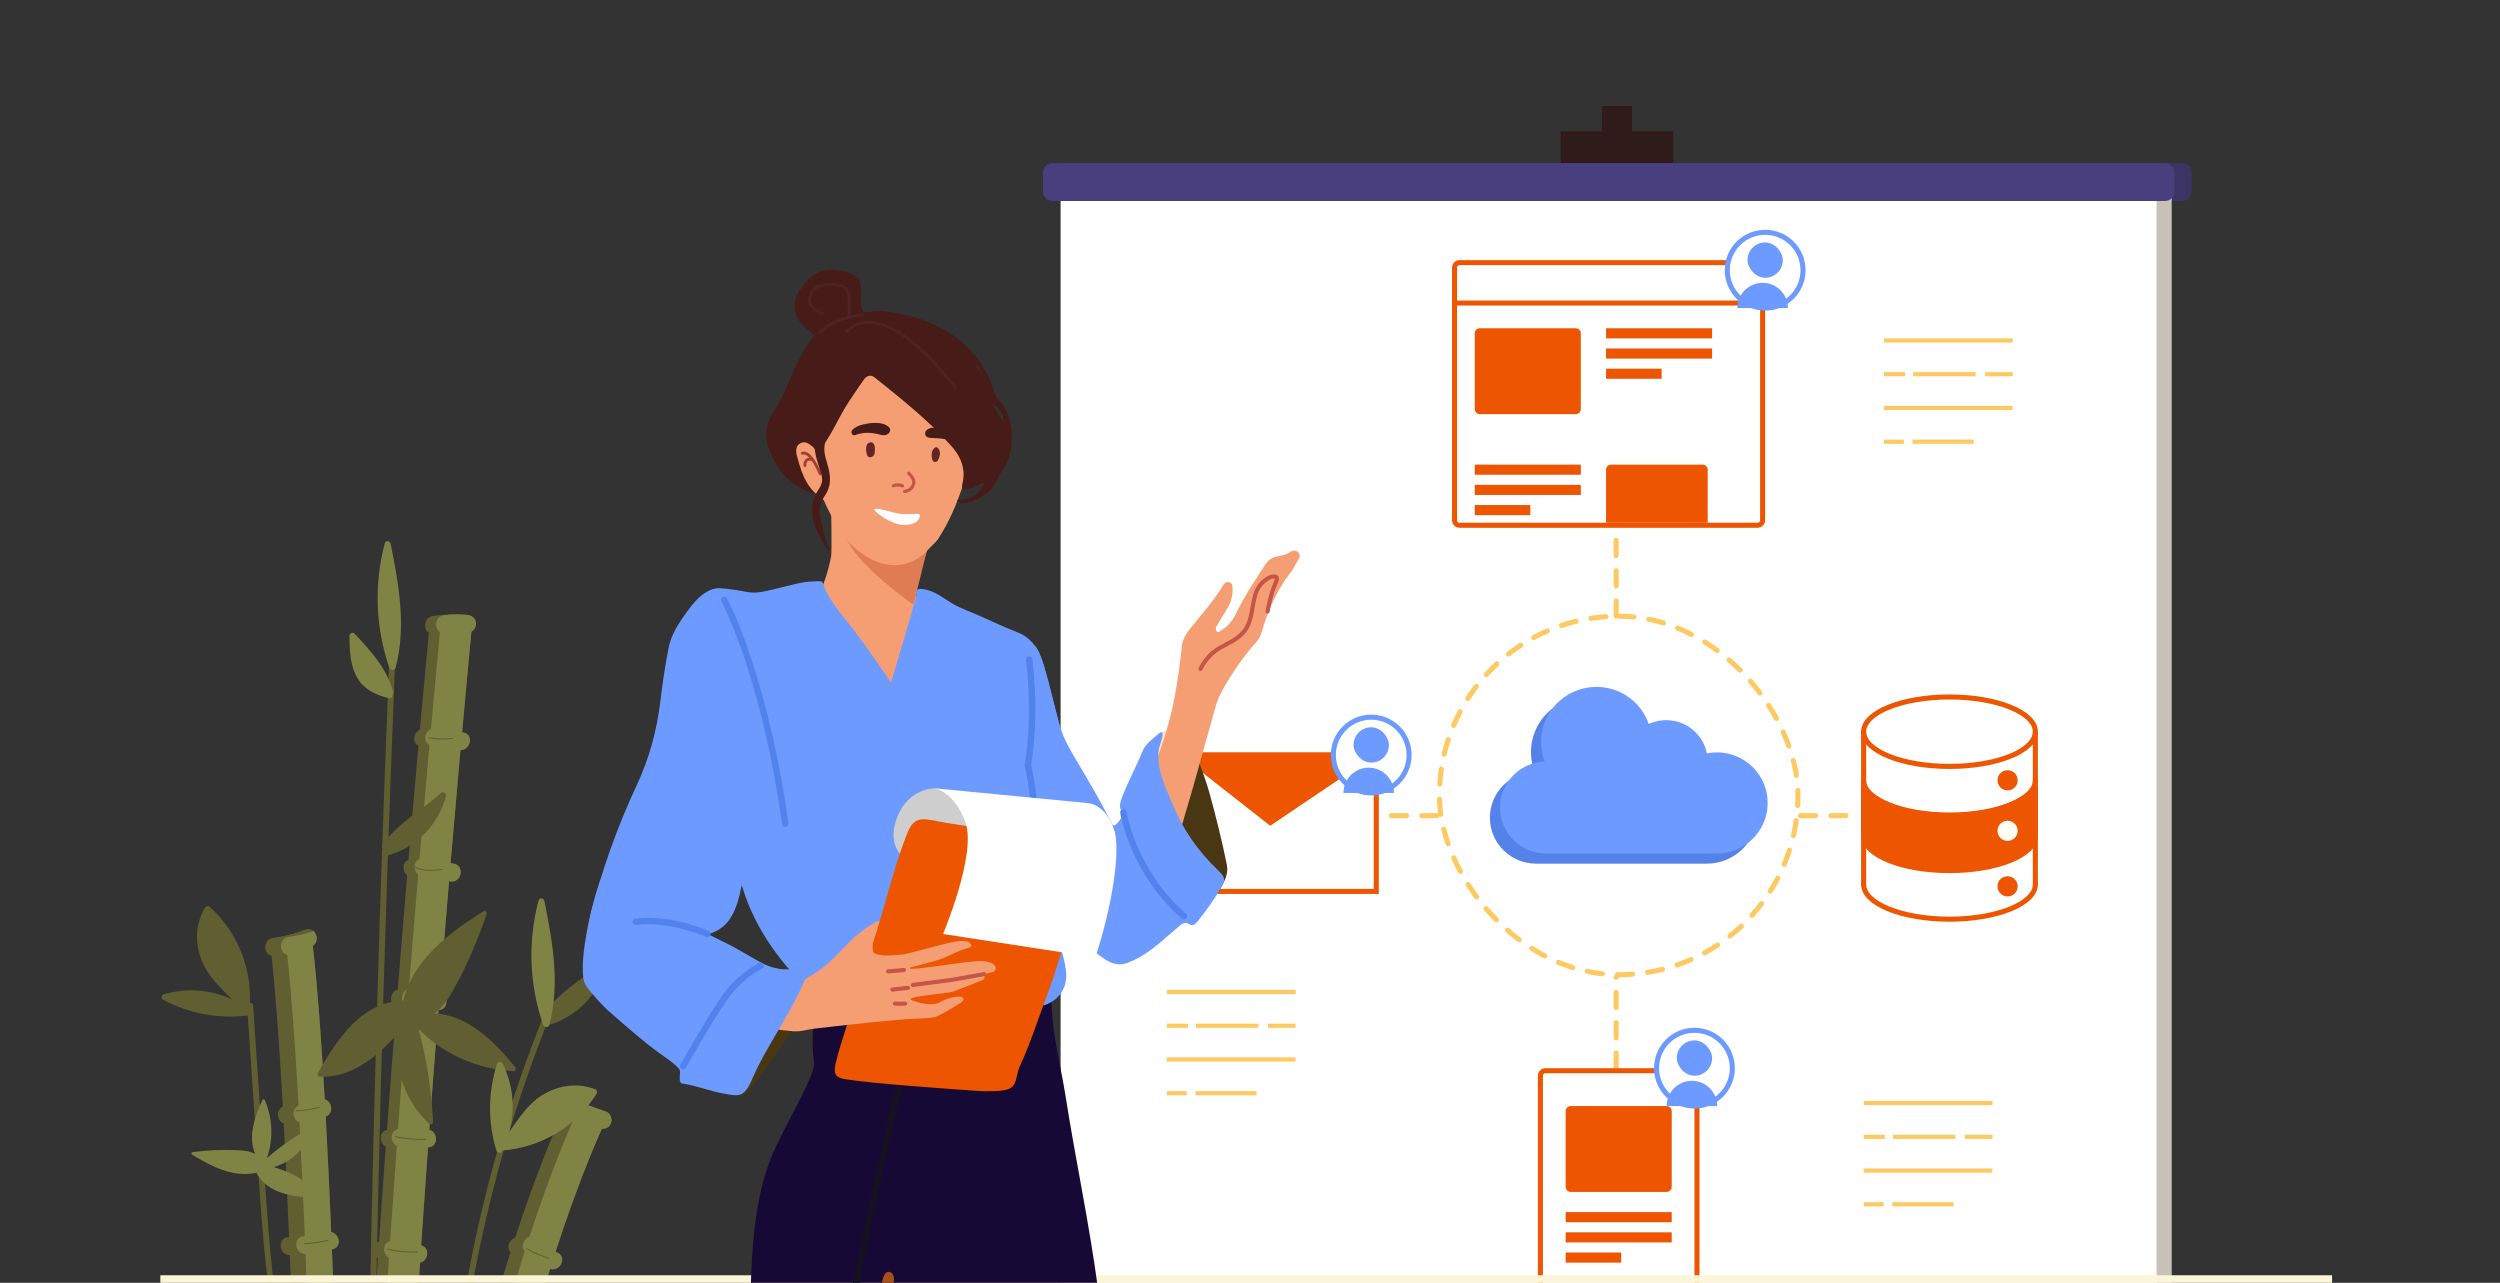 <svg width="495" height="254" viewBox="0 0 495 254" fill="none" xmlns="http://www.w3.org/2000/svg">
<rect x="0" y="0" width="495" height="254" fill="#333333" stroke="none"/>
<g clip-path="url(#clip0_4301_193601)">
<g clip-path="url(#clip1_4301_193601)">
<path d="M79.314 366.937V366.887C78.836 356.393 78.857 343.204 79.239 328.449C81.319 328.466 81.929 325.207 79.725 324.933C79.592 324.92 79.471 324.904 79.334 324.891C79.55 317.311 79.853 309.348 80.231 301.141L80.36 301.133C82.543 300.867 82.419 297.583 80.397 297.554C80.717 290.713 81.091 283.709 81.493 276.647L81.713 276.668C83.934 276.747 83.76 273.434 81.705 273.127C82.149 265.451 82.635 257.713 83.154 250.012C84.819 249.675 85.204 247.027 83.378 246.574C83.818 240.044 84.283 233.555 84.74 227.17C86.828 227.125 86.778 224.161 84.997 223.671C85.591 215.559 86.209 207.617 86.811 199.978C88.87 199.962 88.829 197.035 87.085 196.504C87.704 188.769 88.326 181.38 88.903 174.476C88.962 174.497 89.04 174.501 89.099 174.513C91.374 174.92 92.1 171.404 89.825 171.005C89.618 170.968 89.414 170.939 89.206 170.902C89.921 162.574 90.576 155.043 91.162 148.529C93.254 148.496 93.86 145.241 91.643 145.026L91.486 145.001C92.382 135.091 93.051 128.071 93.329 125.086C93.902 124.737 94.288 124.003 94.246 123.384C94.163 122.325 93.317 121.769 92.341 121.719C91.237 121.649 90.145 121.624 89.049 121.674C89.049 121.674 89.036 121.661 89.04 121.678C87.94 121.715 86.857 121.802 85.765 121.943C83.926 122.184 83.722 124.555 84.914 125.302C84.594 128.76 83.959 135.419 83.137 144.469C81.863 145.067 81.568 147.085 82.859 147.658C82.269 154.217 81.593 161.835 80.874 170.25C79.621 170.669 79.6 172.512 80.613 173.334C80.019 180.404 79.401 187.976 78.757 195.926C77.217 196.337 76.856 198.783 78.492 199.306C77.869 207.16 77.238 215.339 76.624 223.708C75.004 224.019 75.017 226.353 76.383 227.038C75.922 233.256 75.482 239.554 75.054 245.902C73.518 246.217 73.522 248.455 74.83 249.194C74.323 256.882 73.834 264.621 73.381 272.301C71.812 272.67 71.467 275.19 73.19 275.722C72.754 283.219 72.364 290.65 72.024 297.899C70.338 298.131 70.384 300.593 71.866 301.274C71.513 309.099 71.218 316.717 71.011 323.982C69.213 324.302 68.798 327.216 70.874 327.47H70.923C70.521 342.776 70.488 356.463 70.969 367.319L79.314 366.937Z" fill="#605F31"/>
<path d="M73.153 367.175L79.323 366.892C78.845 356.398 78.866 343.208 79.248 328.454C81.328 328.471 81.938 325.212 79.734 324.938C79.601 324.925 79.48 324.909 79.343 324.896C79.559 317.316 79.862 309.353 80.24 301.146L80.369 301.138C82.552 300.872 82.428 297.588 80.406 297.559C80.726 290.717 81.1 283.714 81.502 276.652L81.722 276.673C83.943 276.752 83.769 273.439 81.714 273.132C82.158 265.456 82.644 257.718 83.163 250.017C84.828 249.68 85.213 247.032 83.387 246.579C83.827 240.049 84.292 233.56 84.749 227.175C86.837 227.13 86.787 224.165 85.006 223.676C85.6 215.564 86.218 207.622 86.82 199.983C88.879 199.967 88.838 197.04 87.094 196.508C87.713 188.774 88.335 181.385 88.912 174.481C88.971 174.502 89.049 174.506 89.108 174.518C91.383 174.925 92.109 171.409 89.834 171.01C89.626 170.973 89.423 170.944 89.215 170.906C89.93 162.579 90.585 155.048 91.171 148.534C93.263 148.501 93.869 145.246 91.652 145.03L91.495 145.006C92.391 135.096 93.06 128.076 93.338 125.091C93.911 124.742 94.297 124.007 94.255 123.389C94.172 122.33 93.326 121.774 92.35 121.724C91.246 121.654 90.154 121.629 89.058 121.678C89.058 121.678 89.045 121.666 89.049 121.683C88.676 121.708 88.31 121.753 87.953 121.803C86.114 122.044 85.898 124.414 87.102 125.162C86.77 128.624 86.148 135.279 85.326 144.329C84.039 144.927 83.756 146.944 85.035 147.521C84.445 154.081 83.777 161.699 83.063 170.109C81.809 170.525 81.78 172.372 82.802 173.19C82.208 180.264 81.577 187.832 80.946 195.782C79.393 196.197 79.044 198.638 80.668 199.165C80.053 207.016 79.414 215.194 78.799 223.568C77.18 223.875 77.193 226.212 78.559 226.897C78.11 233.112 77.67 239.41 77.243 245.757C75.698 246.077 75.711 248.315 77.023 249.049C76.504 256.742 76.014 264.48 75.57 272.156C73.988 272.526 73.656 275.05 75.366 275.581C74.93 283.079 74.54 290.51 74.212 297.758C72.527 297.987 72.572 300.448 74.054 301.129C73.701 308.955 73.407 316.569 73.199 323.834C71.393 324.157 70.974 327.068 73.062 327.321H73.1C72.689 342.627 72.655 356.319 73.153 367.175Z" fill="#7F8444"/>
<path d="M60.114 345.061C60.397 359.707 60.542 369.247 60.554 369.604L68.911 369.488C68.907 369.442 68.903 369.38 68.911 369.322C68.882 367.441 68.741 358.337 68.475 344.998C68.629 344.977 68.774 344.965 68.924 344.948C71.186 344.596 70.962 341.021 68.691 341.374C68.596 341.395 68.496 341.403 68.417 341.407C68.28 335.026 68.131 327.832 67.952 320.106C69.617 319.454 69.488 316.818 67.861 316.631C67.703 309.952 67.52 302.902 67.325 295.691C67.549 295.654 67.79 295.625 68.014 295.583C70.273 295.231 70.049 291.66 67.774 292.013C67.599 292.038 67.408 292.071 67.23 292.096C67.055 286.043 66.869 279.87 66.674 273.697C66.885 273.651 67.109 273.593 67.321 273.535C69.397 272.917 68.492 269.915 66.553 270.069C66.296 262.426 66.013 254.812 65.723 247.393C65.781 247.373 65.831 247.356 65.889 247.344C67.803 246.825 67.188 244.267 65.578 243.931C65.249 235.964 64.88 228.272 64.494 221.077C66.2 220.392 65.715 218.043 64.303 217.657C63.606 205.422 62.821 194.882 61.941 187.276C63.024 186.595 62.896 185.097 62.107 184.37C61.7 183.976 61.102 183.801 60.397 184.075C58.366 184.856 56.286 185.404 54.119 185.694C52.065 185.977 52.056 188.895 53.758 189.244C54.584 196.775 55.332 207.137 56 219.126C54.614 219.687 54.746 221.924 56.183 222.451C56.561 229.521 56.913 237.098 57.229 244.948L57.171 244.956C54.875 244.965 55.112 248.502 57.387 248.527C57.69 256.033 57.96 263.746 58.217 271.48C57.362 272.136 57.437 273.635 58.312 274.345C58.524 280.746 58.711 287.156 58.889 293.425C57.133 294.006 57.258 296.775 58.989 296.933C59.176 304.028 59.367 310.956 59.512 317.516C57.424 317.727 57.586 320.895 59.595 321.065C59.77 328.509 59.915 335.425 60.044 341.59C58.375 342.038 58.043 344.799 60.06 345.048C60.073 345.048 60.089 345.061 60.114 345.061Z" fill="#605F31"/>
<path d="M63.218 344.849C63.512 359.499 63.645 369.035 63.657 369.396L68.905 369.322C68.876 367.441 68.735 358.337 68.469 344.998C68.623 344.977 68.768 344.965 68.917 344.948C71.18 344.596 70.956 341.021 68.685 341.374C68.589 341.395 68.49 341.403 68.411 341.407C68.274 335.026 68.124 327.832 67.946 320.106C69.611 319.454 69.482 316.818 67.855 316.631C67.697 309.952 67.514 302.902 67.319 295.691C67.543 295.654 67.784 295.625 68.008 295.583C70.267 295.231 70.043 291.66 67.767 292.013C67.593 292.038 67.402 292.071 67.224 292.096C67.049 286.043 66.862 279.87 66.667 273.697C66.879 273.651 67.103 273.593 67.315 273.535C69.391 272.917 68.486 269.915 66.547 270.069C66.29 262.426 66.007 254.812 65.717 247.393C65.775 247.373 65.825 247.356 65.883 247.344C67.796 246.825 67.182 244.267 65.571 243.931C65.243 235.964 64.874 228.272 64.488 221.077C66.194 220.392 65.708 218.043 64.297 217.657C63.599 205.422 62.815 194.882 61.934 187.276C63.018 186.595 62.889 185.097 62.101 184.37C60.519 184.881 58.896 185.267 57.235 185.483C55.172 185.765 55.164 188.683 56.862 189.041C57.7 196.567 58.439 206.929 59.116 218.919C57.717 219.483 57.854 221.721 59.29 222.248C59.668 229.314 60.017 236.89 60.349 244.745L60.278 244.749C57.978 244.761 58.227 248.294 60.494 248.323C60.793 255.829 61.075 263.543 61.333 271.277C60.465 271.933 60.544 273.431 61.428 274.137C61.627 280.539 61.827 286.953 61.997 293.221C60.241 293.803 60.365 296.572 62.101 296.729C62.3 303.824 62.474 310.753 62.624 317.308C60.531 317.524 60.693 320.691 62.715 320.858C62.889 328.297 63.039 335.213 63.163 341.382C61.482 341.831 61.154 344.587 63.168 344.84C63.184 344.84 63.205 344.849 63.218 344.849Z" fill="#7F8444"/>
<path d="M81.027 366.515L89.367 366.893C89.371 366.785 89.379 366.689 89.384 366.581C89.807 357.485 90.459 348.755 91.272 340.419C93.481 340.693 94.15 337.272 91.916 336.907C91.817 336.89 91.734 336.869 91.638 336.857C92.344 330.094 93.17 323.601 94.083 317.382C94.204 317.411 94.324 317.436 94.444 317.465C96.715 317.947 97.413 314.431 95.171 313.945C94.988 313.908 94.805 313.874 94.623 313.825C95.569 307.597 96.611 301.669 97.707 296.019L98.384 296.102C100.663 296.384 101.386 292.868 99.094 292.586C98.866 292.565 98.633 292.536 98.409 292.515C99.758 285.831 101.17 279.588 102.614 273.792C102.702 273.825 102.797 273.85 102.897 273.883C105.084 274.61 105.774 271.098 103.611 270.375L103.486 270.334C105.309 263.227 107.156 256.867 108.912 251.258C110.938 251.852 112.379 248.842 110.311 247.995C110.212 247.941 110.1 247.899 110 247.858C114.151 235.076 117.68 226.802 119.166 223.51C119.864 223.559 120.549 223.285 120.91 222.555C121.288 221.766 121.01 220.492 120.1 220.155C118.307 219.499 116.522 218.852 114.728 218.192C114.508 218.109 114.288 218.03 114.068 217.947C113.159 217.615 112.121 217.806 111.669 218.756C111.49 219.126 111.453 219.587 111.548 220.022C109.925 223.551 106.268 232.012 102.008 245.056C100.821 245.446 100.202 247.04 101.087 247.928C99.235 253.732 97.309 260.35 95.387 267.764C93.917 267.777 93.423 269.952 94.581 270.973C92.987 277.362 91.414 284.287 89.927 291.768C88.802 292.312 88.47 293.972 89.359 294.74C88.292 300.266 87.291 306.061 86.353 312.143C84.701 312.318 84.248 314.858 85.838 315.556C84.908 322.007 84.049 328.737 83.314 335.777C82.081 336.313 81.791 338.248 82.999 338.945C82.139 347.705 81.463 356.904 81.027 366.515Z" fill="#605F31"/>
<path d="M83.848 366.324L89.382 366.578C89.806 357.482 90.457 348.751 91.271 340.415C93.48 340.689 94.148 337.268 91.915 336.903C91.815 336.886 91.732 336.866 91.637 336.853C92.342 330.091 93.168 323.598 94.082 317.379C94.202 317.408 94.323 317.433 94.443 317.462C96.714 317.943 97.411 314.427 95.169 313.941C94.987 313.904 94.804 313.871 94.621 313.821C95.568 307.594 96.61 301.666 97.706 296.015L98.383 296.098C100.662 296.381 101.384 292.864 99.093 292.582C98.864 292.561 98.632 292.532 98.408 292.512C99.757 285.828 101.168 279.584 102.613 273.788C102.7 273.822 102.796 273.847 102.895 273.88C105.083 274.606 105.772 271.094 103.609 270.372L103.485 270.33C105.307 263.223 107.155 256.863 108.911 251.254C110.937 251.848 112.377 248.838 110.31 247.991C110.21 247.937 110.098 247.896 109.999 247.854C114.15 235.072 117.679 226.798 119.165 223.506C119.862 223.556 120.547 223.282 120.908 222.551C121.286 221.762 121.008 220.488 120.099 220.152C118.306 219.496 116.52 218.848 114.727 218.188C114.64 218.3 114.553 218.425 114.49 218.562C114.312 218.931 114.283 219.392 114.382 219.828C112.751 223.361 109.093 231.821 104.83 244.861C103.651 245.255 103.024 246.85 103.908 247.734C102.061 253.542 100.13 260.155 98.221 267.57C96.739 267.586 96.249 269.762 97.407 270.779C95.809 277.168 94.24 284.097 92.749 291.577C91.628 292.117 91.296 293.782 92.18 294.546C91.114 300.071 90.113 305.871 89.175 311.953C87.527 312.123 87.07 314.664 88.664 315.361C87.73 321.813 86.871 328.546 86.148 335.583C84.903 336.123 84.625 338.057 85.82 338.755C84.961 347.514 84.284 356.714 83.848 366.324Z" fill="#7F8444"/>
<path d="M87.834 304.049C87.855 303.85 87.95 303.725 88.075 303.651C87.913 268.396 94.63 233.342 107.819 200.641C108.105 199.931 109.172 200.466 108.89 201.176C95.709 233.852 89.025 268.92 89.266 304.149C89.266 304.394 89.137 304.564 88.971 304.664C87.215 322.918 85.754 341.196 84.591 359.504C84.546 360.256 83.35 360.347 83.4 359.583C84.575 341.055 86.053 322.54 87.834 304.049Z" fill="#605F31"/>
<path d="M75.232 180.77C75.759 164.529 76.353 148.293 77.009 132.061C77.042 131.301 78.229 131.214 78.196 131.982C75.896 188.998 74.393 246.047 73.708 303.101C73.513 319.35 73.385 335.598 73.318 351.839C73.314 352.603 72.127 352.69 72.127 351.918C72.359 294.86 73.389 237.803 75.232 180.77Z" fill="#605F31"/>
<path d="M58.711 300.496C58.495 289.739 57.345 279.348 55.323 268.783C53.256 257.981 52.172 247.175 51.429 236.206C50.595 223.864 49.76 211.518 48.93 199.175C48.88 198.412 50.068 198.333 50.117 199.096C50.861 210.069 51.6 221.041 52.339 232.013C53.065 242.77 53.737 253.535 55.655 264.162C57.573 274.757 59.438 285.098 59.786 295.896C60.135 306.794 60.185 317.708 60.359 328.614C60.562 341.026 60.762 353.439 60.965 365.852C60.978 366.616 59.782 366.699 59.774 365.931C59.421 344.119 59.143 322.303 58.711 300.496Z" fill="#605F31"/>
<path d="M85.746 222.149C85.459 215.914 84.496 209.77 82.881 203.754C87.888 208.777 94.555 211.742 101.691 212.086C102.131 212.111 102.264 211.58 102.023 211.289C97.93 206.249 92.641 200.981 86.04 200.653C87.8 199.37 89.067 197.294 90.117 195.364C92.62 190.76 94.683 185.936 96.365 180.979C96.498 180.589 96.016 180.236 95.68 180.448C88.896 184.753 81.818 189.984 79.855 198.112C71.431 198.424 66.67 205.892 62.921 212.485C62.742 212.796 62.967 213.178 63.319 213.19C69.9 213.415 74.748 209.039 78.941 204.501C77.796 211.073 80.016 217.873 84.944 222.477C85.231 222.739 85.766 222.573 85.746 222.149Z" fill="#605F31"/>
<path d="M61.396 223.342C58.337 225.019 55.485 227.008 52.861 229.299C54.152 225.551 54.002 221.474 52.429 217.808C52.329 217.58 52.031 217.646 51.943 217.837C50.411 221.129 49.071 225.077 50.524 228.473C49.444 227.905 48.099 227.78 46.87 227.726C43.943 227.597 41.017 227.751 38.111 228.125C37.887 228.154 37.824 228.482 38.015 228.602C41.839 230.948 46.206 233.223 50.769 232.21C52.998 236.365 57.917 236.922 62.143 237.187C62.347 237.2 62.48 236.992 62.401 236.81C60.894 233.451 57.511 232.093 54.198 231.097C57.78 230.059 60.649 227.278 61.753 223.67C61.816 223.458 61.604 223.23 61.396 223.342Z" fill="#7F8444"/>
<path d="M87.613 146.428C86.799 146.428 85.815 146.365 84.802 146.154L84.84 145.958C87.339 146.473 89.626 146.091 89.647 146.087L89.684 146.286C89.672 146.291 88.829 146.428 87.613 146.428Z" fill="#605F31"/>
<path d="M85.262 172.416C84.008 172.416 82.613 172.25 81.995 171.59L82.136 171.458C83.286 172.678 87.562 172.055 87.607 172.047L87.636 172.246C87.549 172.263 86.474 172.416 85.262 172.416Z" fill="#605F31"/>
<path d="M86.093 198.048C85.059 198.048 82.569 197.99 80.468 197.45L80.518 197.255C83.204 197.945 86.542 197.845 86.575 197.845L86.583 198.044C86.579 198.044 86.4 198.048 86.093 198.048Z" fill="#605F31"/>
<path d="M83.822 225.718C82.784 225.718 80.302 225.655 78.205 225.12L78.255 224.925C80.937 225.614 84.275 225.518 84.312 225.51L84.32 225.714C84.316 225.714 84.134 225.718 83.822 225.718Z" fill="#605F31"/>
<path d="M82.286 248.024C81.253 248.024 78.762 247.966 76.665 247.426L76.711 247.231C79.397 247.92 82.735 247.82 82.768 247.816L82.776 248.02C82.768 248.02 82.589 248.024 82.286 248.024Z" fill="#605F31"/>
<path d="M60.636 246.328C60.49 246.328 60.358 246.324 60.241 246.307L60.266 246.108C61.487 246.261 64.974 245.481 65.011 245.473L65.053 245.668C64.924 245.701 62.089 246.328 60.636 246.328Z" fill="#605F31"/>
<path d="M58.882 220.025C58.732 220.025 58.599 220.016 58.483 220.004L58.508 219.805C59.729 219.95 63.22 219.178 63.257 219.169L63.299 219.365C63.166 219.394 60.331 220.025 58.882 220.025Z" fill="#605F31"/>
<path d="M108.682 249.262C108.545 249.216 105.232 248.066 104.252 247.277L104.381 247.124C105.336 247.887 108.719 249.066 108.749 249.079L108.682 249.262Z" fill="#605F31"/>
<path d="M32.309 197.978C37.581 200.718 43.298 201.768 49.202 201.063C49.862 200.984 49.903 200.054 49.392 199.888C50.102 192.22 47.259 184.764 41.525 179.562C41.227 179.292 40.791 179.392 40.596 179.72C38.661 182.946 38.565 186.74 39.944 190.207C41.202 193.362 43.676 195.545 45.963 197.903C41.741 195.931 37.038 195.52 32.405 196.878C31.907 197.027 31.861 197.746 32.309 197.978Z" fill="#605F31"/>
<path d="M98.407 210.649C96.618 216.316 96.564 222.128 98.283 227.82C98.478 228.463 99.391 228.343 99.466 227.807C107.142 227.184 113.996 223.099 118.135 216.553C118.351 216.212 118.181 215.801 117.819 215.66C114.307 214.311 110.554 214.871 107.374 216.831C104.485 218.612 102.762 221.426 100.832 224.083C102.052 219.587 101.641 214.884 99.503 210.554C99.275 210.093 98.557 210.172 98.407 210.649Z" fill="#7F8444"/>
<path d="M76.172 107.616C76.35 106.927 77.222 107.052 77.355 107.695C78.978 115.795 80.469 124.048 78.339 132.193C78.177 132.808 77.343 132.745 77.181 132.272C77.122 132.214 77.064 132.139 77.027 132.031C74.345 124.094 74.046 115.728 76.172 107.616Z" fill="#7F8444"/>
<path d="M70.901 134.468C72.325 136.698 74.551 137.64 77.029 138.242C77.457 138.346 77.838 137.889 77.726 137.499C77.847 137.362 77.909 137.179 77.851 136.955C76.577 132.343 73.397 128.839 70.171 125.439C69.789 125.041 69.174 125.46 69.183 125.929C69.224 128.818 69.295 131.949 70.901 134.468Z" fill="#7F8444"/>
<path d="M76.377 169.487C82.263 167.985 86.772 163.443 88.316 157.589C88.441 157.112 87.789 156.626 87.395 156.975C83.525 160.396 78.847 162.903 75.804 167.188C75.555 167.536 75.733 167.931 76.011 168.105C75.891 168.288 75.766 168.47 75.646 168.657C75.339 169.139 75.932 169.6 76.377 169.487Z" fill="#605F31"/>
<path d="M108.083 203.111C113.965 201.612 118.478 197.066 120.018 191.213C120.147 190.736 119.491 190.25 119.096 190.599C115.227 194.019 110.549 196.527 107.506 200.811C107.256 201.16 107.435 201.554 107.717 201.729C107.593 201.911 107.468 202.094 107.348 202.285C107.045 202.766 107.634 203.227 108.083 203.111Z" fill="#605F31"/>
<path d="M106.618 178.339C106.801 177.654 107.673 177.779 107.797 178.422C109.424 186.517 110.911 194.771 108.781 202.916C108.623 203.53 107.789 203.468 107.627 202.999C107.565 202.936 107.506 202.862 107.473 202.754C104.795 194.816 104.497 186.451 106.618 178.339Z" fill="#7F8444"/>
<path d="M323.127 70.057H317.179V21H323.127V70.057Z" fill="#2E1B1A"/>
<path d="M331.3 32.314H309.008V25.997H331.3V32.314Z" fill="#2E1B1A"/>
<path d="M211.785 39.795H432.103C433.125 39.795 433.953 38.967 433.953 37.945V34.17C433.953 33.148 433.125 32.313 432.103 32.313H211.785C210.762 32.313 209.936 33.148 209.936 34.17V37.945C209.936 38.967 210.762 39.795 211.785 39.795Z" fill="#3C3463"/>
<path d="M216 293H430V36H216V293Z" fill="#C7C1B7"/>
<path d="M210 293H427V36H210V293Z" fill="white"/>
<path fill-rule="evenodd" clip-rule="evenodd" d="M373.03 67H398.526V67.827H373.03V67ZM393.054 73.682H398.526V74.509H393.054V73.682ZM378.797 73.682H391.161V74.509H378.797V73.682ZM378.679 87.045H390.806V87.872H378.679V87.045ZM373.03 87.045H376.964V87.872H373.03V87.045ZM373 80.363H398.497V81.19H373V80.363ZM373 73.682H377.2V74.509H373.03V73.682H373Z" fill="#FFC961"/>
<path fill-rule="evenodd" clip-rule="evenodd" d="M369.03 218H394.526V218.827H369.03V218ZM389.054 224.682H394.526V225.509H389.054V224.682ZM374.797 224.682H387.161V225.509H374.797V224.682ZM374.679 238.045H386.806V238.872H374.679V238.045ZM369.03 238.045H372.964V238.872H369.03V238.045ZM369 231.363H394.497V232.19H369V231.363ZM369 224.682H373.2V225.509H369.03V224.682H369Z" fill="#FFC961"/>
<path fill-rule="evenodd" clip-rule="evenodd" d="M231.03 196H256.526V196.827H231.03V196ZM251.054 202.682H256.526V203.509H251.054V202.682ZM236.797 202.682H249.161V203.509H236.797V202.682ZM236.679 216.045H248.806V216.872H236.679V216.045ZM231.03 216.045H234.964V216.872H231.03V216.045ZM231 209.363H256.497V210.19H231V209.363ZM231 202.682H235.2V203.509H231.03V202.682H231Z" fill="#FFC961"/>
<path d="M369 144.876C369 148.673 376.611 151.75 385.999 151.75C395.387 151.75 402.999 148.673 402.999 144.876C402.999 141.078 395.387 138 385.999 138C376.611 138 369 141.078 369 144.876Z" stroke="#ED5500" stroke-miterlimit="10" stroke-linecap="round" stroke-linejoin="round"/>
<path d="M369 154.5C369 158.297 376.611 161.375 385.999 161.375C395.387 161.375 402.999 158.297 402.999 154.5" stroke="#ED5500" stroke-miterlimit="10" stroke-linecap="round" stroke-linejoin="round"/>
<path d="M369 165.5C369 169.298 376.611 172.376 385.999 172.376C395.387 172.376 402.999 169.298 402.999 165.5" fill="#ED5500"/>
<path d="M369 165.5C369 169.298 376.611 172.376 385.999 172.376C395.387 172.376 402.999 169.298 402.999 165.5V156C401.665 157.833 396.398 161.5 385.999 161.5C375.6 161.5 370.333 157.833 369 156V165.5Z" fill="#ED5500"/>
<path d="M369 165.5C369 169.298 376.611 172.376 385.999 172.376C395.387 172.376 402.999 169.298 402.999 165.5V156C401.665 157.833 396.398 161.5 385.999 161.5C375.6 161.5 370.333 157.833 369 156V165.5Z" stroke="#ED5500" stroke-miterlimit="10" stroke-linecap="round" stroke-linejoin="round"/>
<path d="M369 175.125C369 178.922 376.611 182 385.999 182C395.387 182 402.999 178.922 402.999 175.125" stroke="#ED5500" stroke-miterlimit="10" stroke-linecap="round" stroke-linejoin="round"/>
<path d="M369 144.876V175.125" stroke="#ED5500" stroke-miterlimit="10" stroke-linecap="round" stroke-linejoin="round"/>
<path d="M403 175.125V144.876" stroke="#ED5500" stroke-miterlimit="10" stroke-linecap="round" stroke-linejoin="round"/>
<path d="M399 154.5C399 155.329 398.329 156 397.5 156C396.671 156 396 155.329 396 154.5C396 153.671 396.671 153 397.5 153C398.329 153 399 153.671 399 154.5Z" fill="#ED5500" stroke="#ED5500" stroke-miterlimit="10" stroke-linecap="round" stroke-linejoin="round"/>
<path d="M399 164.5C399 165.329 398.329 166 397.5 166C396.671 166 396 165.329 396 164.5C396 163.671 396.671 163 397.5 163C398.329 163 399 163.671 399 164.5Z" fill="#FFFDF4" stroke="#FFFDF4" stroke-miterlimit="10" stroke-linecap="round" stroke-linejoin="round"/>
<path d="M399 175.5C399 176.329 398.329 177 397.5 177C396.671 177 396 176.329 396 175.5C396 174.671 396.671 174 397.5 174C398.329 174 399 174.671 399 175.5Z" fill="#ED5500" stroke="#ED5500" stroke-miterlimit="10" stroke-linecap="round" stroke-linejoin="round"/>
<path d="M320 211.5V193.5M356.5 161.5H368M320 122V104.5M284.5 161.5H272" stroke="#FFC961" stroke-linecap="round" stroke-linejoin="round" stroke-dasharray="3 3"/>
<path d="M305 213C305 212.448 305.448 212 306 212H335C335.552 212 336 212.448 336 213V258C336 258.552 335.552 259 335 259H306C305.448 259 305 258.552 305 258V213Z" stroke="#ED5500" stroke-linecap="round" stroke-linejoin="round"/>
<path d="M310 220C310 219.448 310.448 219 311 219H330C330.552 219 331 219.448 331 220V235C331 235.552 330.552 236 330 236H311C310.448 236 310 235.552 310 235V220Z" fill="#ED5500"/>
<path d="M310 240H331V242H310V240Z" fill="#ED5500"/>
<path d="M310 248H321V250H310V248Z" fill="#ED5500"/>
<path d="M310 244H331V246H310V244Z" fill="#ED5500"/>
<path d="M328 211.5C328 207.358 331.358 204 335.5 204C339.642 204 343 207.358 343 211.5C343 215.642 339.642 219 335.5 219C331.358 219 328 215.642 328 211.5Z" fill="white" stroke="#6D9AFF" stroke-linecap="round" stroke-linejoin="round"/>
<rect x="332" y="206" width="7" height="7" rx="3.5" fill="#6D9AFF"/>
<path d="M330 219H340C340 216.239 337.761 214 335 214C332.239 214 330 216.239 330 219Z" fill="#6D9AFF"/>
<rect x="285" y="122" width="71" height="71" rx="35.5" stroke="#FFC961" stroke-linecap="round" stroke-linejoin="round" stroke-dasharray="3 3"/>
<path d="M288 60V103C288 103.552 288.448 104 289 104H348C348.552 104 349 103.552 349 103V60M288 60V53C288 52.448 288.448 52 289 52H348C348.552 52 349 52.448 349 53V60M288 60H349" stroke="#ED5500" stroke-linecap="round" stroke-linejoin="round"/>
<path d="M292 66C292 65.448 292.448 65 293 65H312C312.552 65 313 65.448 313 66V81C313 81.552 312.552 82 312 82H293C292.448 82 292 81.552 292 81V66Z" fill="#ED5500"/>
<path d="M318 93C318 92.448 318.448 92 319 92H337.125C337.677 92 338.125 92.448 338.125 93V103.5H318V93Z" fill="#ED5500"/>
<path d="M318 65H339V67H318V65Z" fill="#ED5500"/>
<path d="M292 92H313V94H292V92Z" fill="#ED5500"/>
<path d="M318 73H329V75H318V73Z" fill="#ED5500"/>
<path d="M292 100H303V102H292V100Z" fill="#ED5500"/>
<path d="M318 69H339V71H318V69Z" fill="#ED5500"/>
<path d="M292 96H313V98H292V96Z" fill="#ED5500"/>
<path d="M337.948 150.971C337.286 150.971 336.603 151.037 335.964 151.169C335.082 146.733 330.739 143.856 326.286 144.756C325.647 144.888 325.029 145.085 324.456 145.349C322.472 139.639 316.233 136.63 310.502 138.607C304.77 140.583 301.75 146.798 303.734 152.486C303.778 152.596 303.8 152.684 303.844 152.794C298.796 152.97 294.85 157.164 295.004 162.193C295.159 167.091 299.193 170.978 304.109 171H337.948C343.503 171 348 166.52 348 160.986C348 155.451 343.503 150.971 337.948 150.971Z" fill="#5482E8"/>
<path d="M339.948 148.971C339.286 148.971 338.603 149.037 337.964 149.169C337.082 144.733 332.739 141.856 328.286 142.756C327.647 142.888 327.029 143.085 326.456 143.349C324.472 137.639 318.233 134.63 312.502 136.607C306.77 138.583 303.75 144.798 305.734 150.486C305.778 150.596 305.8 150.684 305.844 150.794C300.796 150.97 296.85 155.164 297.004 160.193C297.159 165.091 301.193 168.978 306.109 169H339.948C345.503 169 350 164.52 350 158.986C350 153.451 345.503 148.971 339.948 148.971Z" fill="#6D9AFF"/>
<path d="M208.376 39.795H428.694C429.71 39.795 430.544 38.967 430.544 37.945V34.17C430.544 33.148 429.71 32.313 428.694 32.313H208.376C207.353 32.313 206.52 33.148 206.52 34.17V37.945C206.52 38.967 207.353 39.795 208.376 39.795Z" fill="#4A3F7E"/>
<rect x="233.5" y="149.5" width="39" height="27" fill="white" stroke="#ED5500"/>
<path d="M251.522 162.882L234.448 149.5H271.364L251.522 162.882Z" fill="#ED5500" stroke="#ED5500"/>
<path d="M264 149.5C264 145.358 267.358 142 271.5 142C275.642 142 279 145.358 279 149.5C279 153.642 275.642 157 271.5 157C267.358 157 264 153.642 264 149.5Z" fill="white" stroke="#6D9AFF" stroke-linecap="round" stroke-linejoin="round"/>
<rect x="268" y="144" width="7" height="7" rx="3.5" fill="#6D9AFF"/>
<path d="M266 157H276C276 154.239 273.761 152 271 152C268.239 152 266 154.239 266 157Z" fill="#6D9AFF"/>
<path d="M342 53.5C342 49.358 345.358 46 349.5 46C353.642 46 357 49.358 357 53.5C357 57.642 353.642 61 349.5 61C345.358 61 342 57.642 342 53.5Z" fill="white" stroke="#6D9AFF" stroke-linecap="round" stroke-linejoin="round"/>
<rect x="346" y="48" width="7" height="7" rx="3.5" fill="#6D9AFF"/>
<path d="M344 61H354C354 58.239 351.761 56 349 56C346.239 56 344 58.239 344 61Z" fill="#6D9AFF"/>
</g>
<rect x="31.75" y="252.5" width="430" height="1.5" fill="#FDF5D7"/>
<path d="M165.043 120.118C166.325 120.778 167.279 121.02 168.437 120.661C171.355 119.752 174.383 119.301 177.4 118.858C178.113 118.753 178.263 118.501 177.98 117.943C177.115 116.224 178.153 114.612 178.237 112.949C178.263 112.434 178.69 112.111 179.212 112.001C179.884 111.861 180.324 112.251 180.627 112.75C181.217 113.721 181.39 114.879 181.258 115.924C180.96 118.315 182.28 119.5 184.061 120.635C188.677 123.582 193.659 125.533 199.045 126.432C202.439 126.998 203.955 129.269 203.958 132.532C203.958 133.742 204.592 134.773 204.548 136.006C204.375 140.962 203.673 145.855 202.882 150.735C201.61 158.592 200.065 166.398 198.205 174.141C197.653 176.441 197.04 178.723 196.506 181.025C196.096 182.793 194.714 184.028 194.066 185.65C193.208 187.8 191.725 188.757 189.369 189.122C184.301 189.904 179.25 190.688 174.111 190.589C170.78 190.522 167.447 190.237 164.279 189.157C161.196 188.105 158.758 186.076 156.544 183.681C150.344 176.97 146.449 168.836 142.355 160.838C138.785 153.87 137.139 146.265 135.666 138.632C134.587 133.054 135.666 127.838 138.174 122.844C140.141 118.924 142.599 117.653 146.935 118.338C149.512 118.746 152.107 118.667 154.682 118.496C157.198 118.331 159.768 118.224 162.076 116.948C162.651 116.629 163.363 116.481 163.75 115.936C164.567 114.78 165.737 114.77 166.925 114.846C167.864 114.905 168.523 115.376 168.897 116.318C169.314 117.368 168.984 118.071 168.136 118.662C167.274 119.263 166.256 119.556 165.043 120.118Z" fill="#F59E73"/>
<path d="M186.339 92.144C186.255 96.461 185.323 100.653 184.43 104.848C183.133 110.943 181.237 116.874 179.492 122.849C179.357 123.308 179.207 123.781 178.96 124.184C178.711 124.589 178.265 125.096 177.79 124.795C176.645 124.079 175.594 124.752 174.497 124.816C171.19 125.012 167.93 124.795 164.852 123.402C164.132 123.076 163.44 122.694 162.735 122.337C160.903 121.413 160.692 120.858 161.582 119.021C162.966 116.164 164.002 113.194 164.577 110.069C164.712 109.338 164.582 101.308 164.577 100.574C164.557 97.029 166.953 101.746 169.093 99.339C172.301 95.727 175.823 92.416 179.891 89.75C180.66 89.246 181.428 88.726 182.252 88.321C184.303 87.312 186.321 88.573 186.336 90.825C186.341 91.265 186.339 91.706 186.339 92.144Z" fill="#F59E73"/>
<path d="M166.328 104.949C172.599 109.514 181.593 109.247 183.716 108.395C183.021 110.776 181.336 118.148 180.841 119.725C167.879 110.328 168.355 107.105 166.328 104.949Z" fill="#E07C54"/>
<path d="M148.665 267.906C148.413 253.567 148.627 239.195 152.601 229.412C155.443 222.421 161.552 213.051 161.16 210.254C160.674 206.806 160.656 200.793 162.623 199.578C166.696 197.059 171.579 196.348 175.981 195.931C182.578 195.304 189.186 194.846 195.829 195.116C199.083 195.248 202.297 195.648 205.505 196.137C207.22 196.397 208.171 197.464 208.235 199.214C208.454 205.278 210.054 211.125 210.988 217.075C213.001 229.901 215.738 242.559 217.435 255.439C217.977 259.542 219.102 264.771 215.591 267.926C210.416 272.577 148.873 279.772 148.665 267.906Z" fill="#170935"/>
<path d="M176.757 252.286C176.515 251.881 175.943 251.677 175.53 251.947C175.332 252.077 175.189 252.281 175.078 252.492C174.648 253.3 174.475 254.441 174.594 255.347C174.655 255.808 174.749 256.274 175.161 256.55C175.553 256.809 175.996 256.685 176.276 256.328C176.581 255.938 176.696 255.437 176.79 254.95C176.94 254.163 177.194 253.022 176.757 252.286Z" fill="#A64F1A"/>
<path d="M166.559 271.663C166.549 271.663 166.539 271.663 166.526 271.661C166.368 271.643 166.256 271.5 166.274 271.345C168.012 255.788 179.418 207.527 179.505 207.303C179.561 207.155 179.726 207.081 179.874 207.137C180.013 207.191 180.087 207.346 180.044 207.489C179.904 208.019 168.584 255.786 166.841 271.408C166.829 271.554 166.704 271.663 166.559 271.663Z" fill="#0E5C58" stroke="#161120" stroke-width="0.7"/>
<path d="M193.183 157.989C193.221 153.096 194.45 148.713 195.725 144.34C196.829 140.548 197.989 136.771 199.831 133.259C200.612 131.769 201.305 130.106 203.236 129.675C203.798 129.55 203.579 129.209 203.503 128.868C203.396 128.391 203.5 127.969 204.042 127.836C204.546 127.714 204.996 127.798 205.286 128.31C205.9 129.387 206.241 130.564 206.63 131.73C207.927 135.594 208.681 139.618 209.782 143.533C210.551 146.258 211.942 148.571 213.349 150.929C215.843 155.114 218.293 159.316 220.456 163.684C220.863 164.509 221.344 165.296 221.789 166.103C222.29 167.015 222.875 167.744 224.076 167.206C224.595 166.974 224.809 167.346 224.967 167.716C226.117 170.395 228.073 172.623 229.307 175.216C231.948 180.761 230.735 184.665 226.239 188.677C225.753 189.112 225.175 189.446 224.644 189.833C222.662 191.274 220.68 191.257 218.677 189.869C215.001 187.317 211.406 184.653 208.357 181.352C206.307 179.128 204.454 176.734 203.075 174.014C202.813 173.497 202.483 172.942 202.686 172.392C203.03 171.462 202.539 170.864 201.999 170.311C200.157 168.416 198.602 166.302 197.139 164.112C196.916 163.776 196.768 163.315 196.14 163.518C194.763 163.961 194.071 163.152 193.712 161.99C193.29 160.6 193.125 159.163 193.183 157.989Z" fill="#6D9AFF"/>
<path d="M176.421 135.151C176.421 135.151 181.504 118.145 181.436 117.893C181.069 116.52 181.998 116.449 183.382 116.76C185.262 117.18 186.781 118.418 188.392 119.401C190.145 120.47 192.117 121.097 193.979 121.945C196.493 123.091 199.009 124.235 201.577 125.248C204.897 126.563 206.271 129.818 206.996 132.871C207.764 136.108 209.95 144.06 210.166 144.997C210.271 145.45 203.849 159.705 204.314 162.95C204.681 165.502 204.971 168.069 205.475 170.593C206.383 175.152 207.983 179.533 209.1 184.036C209.764 186.705 210.657 189.318 211.047 192.066C211.426 194.751 210.36 197.214 207.981 198.502C207.48 198.772 206.754 199.226 206.398 198.948C205.302 198.09 203.732 197.72 203.228 196.213C203.088 195.792 202.9 195.658 202.505 195.627C197.34 195.247 192.18 195.311 187.005 195.54C183.151 195.711 179.344 196.261 175.543 196.763C173.342 197.053 171.164 197.827 168.956 198.296C167.432 198.62 165.9 198.92 164.371 199.226C163.468 199.407 162.809 198.76 162.313 198.286C156.015 192.268 150.456 185.694 147.535 177.305C146.596 174.607 145.897 171.836 144.996 169.126C144.085 166.391 142.716 163.885 141.678 161.206C140.704 158.692 140.192 156.03 139.696 153.389C138.648 147.806 137.996 142.15 137.836 136.468C137.673 130.661 137.429 124.449 139.225 118.843C139.882 116.79 141.312 116.37 143.243 116.52C144.892 116.648 146.53 116.953 148.161 117.246C150.051 117.585 152.021 116.92 153.85 116.515C156.234 115.988 158.835 115.112 161.287 115.112C162.481 115.071 162.788 114.949 163.012 115.692C163.577 117.554 165.282 119.997 166.47 121.451C171.042 127.059 176.421 135.151 176.421 135.151Z" fill="#6D9AFF"/>
<path d="M115.937 187.704C115.937 186.65 116.342 185.733 116.342 184.679C116.657 183.599 116.604 182.389 116.878 181.299C119.13 172.42 122.168 163.827 126.053 155.527C128.503 150.293 130.025 144.774 130.727 139.02C131.167 135.414 131.676 131.805 132.394 128.244C132.834 126.059 133.946 124.057 135.22 122.257C136.378 120.621 137.77 118.612 139.447 117.484C140.849 116.541 142.612 116.022 143.856 117.145C149.329 122.083 149.319 130.977 151.24 137.688C151.909 140.026 151.769 142.451 152.102 144.837C152.456 147.361 152.82 149.791 152.423 152.341C152.133 154.197 150.782 155.366 150.489 157.241C150.326 158.277 150.229 159.327 150.034 160.358C149.263 164.4 148.398 168.422 147.459 172.428C146.601 176.085 146.176 181.049 143.029 183.578C142.228 184.223 141.296 184.648 140.317 184.938C138.968 185.338 137.513 185.129 136.197 185.573C135.653 185.756 135.17 186.079 134.676 186.375C132.165 187.872 129.277 188.69 126.542 189.676C125.028 190.221 123.667 190.878 122.038 190.888C121.524 190.89 120.99 190.86 120.512 191.053C119.405 191.507 117.532 190.781 117.059 189.709C116.782 189.069 115.937 188.435 115.937 187.704Z" fill="#6D9AFF"/>
<path d="M155.481 163.35C155.341 163.35 155.219 163.245 155.199 163.103C151.55 137.252 145.138 122.895 143.261 119.11C143.189 118.965 143.151 118.883 143.144 118.863C143.093 118.713 143.174 118.55 143.324 118.501C143.472 118.453 143.63 118.529 143.683 118.672C143.693 118.697 143.726 118.759 143.775 118.858C145.662 122.663 152.105 137.091 155.766 163.026C155.789 163.184 155.679 163.327 155.522 163.35C155.506 163.35 155.494 163.35 155.481 163.35Z" fill="#6D9AFF" stroke="#5282ED" stroke-width="0.7"/>
<path d="M203.505 151.917C203.49 151.917 203.475 151.917 203.46 151.915C203.304 151.889 203.198 151.741 203.223 151.586C204.238 145.451 204.35 138.116 203.538 130.933C203.511 130.676 203.503 130.607 203.503 130.567C203.503 130.409 203.63 130.281 203.788 130.281C203.943 130.281 204.07 130.406 204.073 130.564C204.075 130.6 204.088 130.704 204.106 130.87C204.923 138.103 204.808 145.494 203.785 151.68C203.765 151.818 203.643 151.917 203.505 151.917Z" fill="#6D9AFF" stroke="#5282ED" stroke-width="0.7"/>
<path d="M208.362 181.64C208.235 181.64 208.121 181.555 208.085 181.426L205.024 169.768C205.019 169.745 205.014 169.723 205.014 169.7C204.788 157.09 203.248 151.706 203.233 151.652C203.187 151.5 203.276 151.342 203.426 151.296C203.576 151.25 203.737 151.339 203.783 151.489C203.798 151.543 205.355 156.993 205.584 169.654L208.635 181.278C208.675 181.431 208.584 181.589 208.431 181.627C208.411 181.634 208.385 181.64 208.362 181.64Z" fill="#6D9AFF" stroke="#5282ED" stroke-width="0.7"/>
<path d="M144.673 215.146C146.797 213.511 148.489 211.497 150.001 209.293C152.329 205.896 154.68 202.519 156.55 198.836C156.766 198.411 157.028 197.973 157.379 197.664C157.85 197.249 158.427 196.997 159.041 197.499C159.616 197.97 159.88 198.512 159.453 199.218C157.598 202.29 156.013 205.524 153.863 208.42C152.298 210.526 150.756 212.65 149.197 214.759C148.912 215.144 148.606 215.521 148.268 215.859C146.711 217.438 147.393 216.858 143.273 216.534C143.271 216.359 144.673 215.322 144.673 215.146Z" fill="#493714"/>
<path d="M233.116 145.547C233.376 146.301 233.141 144.258 232.757 145.381C232.259 146.846 231.401 148.015 230.388 149.1C230.068 149.444 229.534 149.579 229.053 149.26C228.457 148.866 226.432 148.86 226.529 148.114C227.295 146.999 229.282 144.291 231.485 144.864C231.915 144.976 232.2 145.733 232.164 145.109C232.429 145.106 232.854 145.547 233.116 145.547Z" fill="#FFE1C9"/>
<path d="M240.248 171.411C238.64 172.601 236.943 172.252 236.177 170.553C234.951 167.84 233.513 165.215 232.686 162.334C232.615 162.082 232.429 161.759 232.521 161.583C233.139 160.383 233.521 158.926 234.292 157.981C235.999 155.88 236.434 154.953 235.429 152.457C235.299 152.136 235.124 151.785 235.152 151.464C235.195 150.937 235.386 150.369 236.017 150.292C236.749 150.203 237.309 150.575 237.553 151.27C238.22 153.17 238.94 155.058 239.472 156.993C240.769 161.718 241.958 166.473 242.924 171.279C243.278 173.031 242.416 174.582 241.421 176.368C241.199 176.767 240.8 175.186 240.39 174.931C239.93 174.643 240.067 174.126 240.189 173.731C240.413 172.993 240.472 172.277 240.248 171.411Z" fill="#493714"/>
<path d="M220.094 185.592C219.153 184.925 218.25 184.25 217.563 183.272C215.525 180.366 215.377 177.546 217.367 174.487C219.306 171.502 221.227 168.456 222.702 165.232C224.392 161.539 226.079 157.833 227.618 154.066C229.658 149.067 231.391 143.978 232.452 138.673C233.159 135.135 233.605 131.557 234.002 127.978C234.213 126.068 235.391 124.79 236.457 123.47C238.358 121.115 240.37 118.855 241.948 116.252C242.258 115.741 242.655 115.078 243.39 115.29C244.146 115.506 244.047 116.242 244.047 116.871C244.049 118.287 243.596 119.551 242.846 120.735C242.179 121.787 241.546 122.859 240.917 123.934C240.724 124.265 240.619 124.688 240.899 124.988C241.263 125.381 241.566 124.963 241.866 124.785C243.316 123.919 244.232 122.579 244.932 121.104C246.471 117.865 248.527 114.941 250.423 111.92C251.033 110.947 251.858 110.351 253 110.148C253.847 109.997 254.682 109.837 255.438 109.312C256.091 108.856 256.786 108.953 257.124 109.455C257.603 110.16 257.188 110.654 256.87 111.143C256.42 111.836 256.193 112.539 255.674 113.186C252.774 116.813 251.005 120.997 249.728 125.411C249.372 126.641 248.431 127.431 247.685 128.35C245.22 131.381 243.037 134.598 241.301 138.092C240.744 139.213 236.989 153.524 235.208 159.354C233.864 163.755 232.793 168.242 231.06 172.516C230.094 174.9 229.083 177.271 228.035 179.619C227.58 180.638 226.898 181.372 225.804 181.965C224.654 182.589 223.547 183.57 222.791 184.754C222.308 185.508 221.367 185.024 220.847 185.594C220.593 185.592 220.344 185.592 220.094 185.592Z" fill="#F59E73"/>
<path d="M237.701 132.741C237.663 132.741 237.625 132.733 237.587 132.715C237.442 132.652 237.375 132.483 237.439 132.338C237.482 132.241 238.5 129.952 240.711 128.449C241.276 128.065 241.894 127.744 242.548 127.402C244.403 126.437 246.319 125.436 247.123 122.91C247.436 121.921 247.604 120.961 247.766 120.032C248.171 117.719 248.553 115.534 251.206 114.105C251.395 114.023 252.247 113.68 252.748 113.942C252.931 114.036 253.048 114.194 253.094 114.4C253.165 114.739 253.031 115.065 252.804 115.603C252.458 116.425 251.817 117.958 251.257 121.122C251.229 121.277 251.082 121.381 250.926 121.353C250.771 121.325 250.667 121.178 250.695 121.022C251.267 117.795 251.924 116.227 252.277 115.381C252.461 114.945 252.57 114.681 252.537 114.518C252.527 114.472 252.509 114.459 252.489 114.449C252.3 114.352 251.769 114.484 251.458 114.619C249.072 115.906 248.746 117.77 248.334 120.128C248.168 121.076 247.998 122.056 247.672 123.08C246.797 125.833 244.683 126.936 242.818 127.909C242.179 128.243 241.576 128.556 241.037 128.923C238.966 130.331 237.978 132.545 237.968 132.567C237.917 132.677 237.81 132.741 237.701 132.741Z" fill="#C45547" stroke="#C45547" stroke-width="0.24"/>
<path d="M207.378 173.017C207.408 172.48 207.362 171.955 207.622 171.459C208.724 169.332 210.278 167.455 212.263 166.1C214.158 164.806 217.326 163.23 219.664 163.805C219.835 163.848 219.786 162.876 220.293 163.344C220.883 163.894 221.979 161.976 222.338 161.386C222.654 160.866 221.862 160.476 221.784 159.939C221.695 159.343 221.857 158.704 222.061 158.146C223.221 154.947 224.946 151.932 226.201 148.758C226.776 147.301 228.312 146.318 229.424 145.292C229.582 145.147 229.763 144.991 229.976 144.991C230.668 144.994 229.541 147.78 229.467 148.256C229.272 149.522 229.34 150.808 229.584 152.061C230.065 154.534 231.175 156.824 232.116 159.142C234.139 164.129 237.202 168.535 241.143 172.279C242.708 173.764 242.706 174.242 241.55 176.145C240.207 178.358 238.721 180.472 237.083 182.479C236.614 183.052 236.154 183.416 235.419 182.965C234.612 182.471 234.024 182.902 233.429 183.414C231.714 184.891 230.032 186.414 228.244 187.797C226.982 188.775 225.005 190.015 223.483 190.512C222.399 190.866 221.481 191.197 220.382 190.558C219.921 190.29 219.567 189.878 219.221 189.475C216.921 186.788 214.832 183.933 212.672 181.134C211.576 179.713 210.459 178.307 209.293 176.942C208.314 175.809 207.283 174.617 207.378 173.017Z" fill="#6D9AFF"/>
<path d="M215.502 175.902C215.489 175.902 215.476 175.902 215.461 175.899C215.306 175.879 215.196 175.733 215.217 175.576C215.843 171.042 218.85 165.184 218.98 164.937C219.051 164.797 219.224 164.741 219.367 164.815C219.507 164.889 219.563 165.059 219.489 165.202C219.458 165.261 216.4 171.223 215.784 175.657C215.766 175.797 215.642 175.902 215.502 175.902Z" fill="#B5845E" stroke="#F6B942" stroke-width="0.7"/>
<path d="M234.419 181.679C234.353 181.679 234.287 181.656 234.231 181.608C224.043 172.755 222.165 161.014 222.148 160.896C222.125 160.741 222.232 160.593 222.387 160.57C222.542 160.548 222.69 160.655 222.712 160.81C222.73 160.924 224.583 172.465 234.605 181.175C234.724 181.279 234.737 181.46 234.633 181.58C234.579 181.646 234.498 181.679 234.419 181.679Z" fill="#6D9AFF" stroke="#5282ED" stroke-width="0.7"/>
<path d="M175.533 184.874C175.602 185.57 175.304 186.173 174.925 186.703C173.93 188.094 172.798 189.375 171.518 190.508C170.823 191.125 169.956 191.491 169.131 190.885C168.294 190.271 168.615 189.39 168.989 188.621C169.961 186.622 171.627 184.528 173.017 182.852C173.457 182.322 174.637 182.226 175.256 182.501C175.976 182.822 175.591 184.159 175.533 184.874Z" fill="#F59E73"/>
<path fill-rule="evenodd" clip-rule="evenodd" d="M185.076 156.083C185.076 156.083 179.078 156.003 177.186 163.242C175.298 170.481 183.402 172.752 186.758 172.374C190.118 172.001 195.789 168.499 195.789 168.499L196.15 161.613L193.344 158.871L188.079 156.767L185.076 156.083Z" fill="#CECECE"/>
<path d="M199.676 215.638C198.526 216.122 195.201 216.122 193.773 216.017C190.206 215.758 172.622 214.573 167.442 213.697C165.49 213.369 164.976 212.709 165.419 210.753C165.951 208.395 166.691 206.1 167.429 203.805C169.556 197.183 171.686 190.561 173.729 183.914C175.632 177.725 177.138 171.411 179.484 165.357C180.601 162.474 181.621 161.827 184.596 162.408C192.007 163.857 199.539 164.542 206.96 165.922C210.194 166.523 211.998 166.47 215.138 167.507C216.456 167.942 216.774 168.958 216.275 170.206C215.27 172.735 214.843 175.394 213.794 177.906C211.131 184.293 209.772 190.607 207.312 197.074C205.556 201.689 204.055 206.517 201.981 210.995C201.007 213.101 201.556 214.846 199.676 215.638Z" fill="#ED5500"/>
<path fill-rule="evenodd" clip-rule="evenodd" d="M185.087 156.083L215.284 159.005C217.96 159.261 219.705 161.663 220.578 164.208C221.945 168.184 220.297 179.151 216.878 189.573L186.727 184.933C186.727 184.933 193.313 169.272 191.203 162.998C189.135 156.839 185.087 156.083 185.087 156.083Z" fill="white"/>
<path d="M186.145 198.426C188.506 197.027 191.705 196.959 190.544 198.283C190.158 198.724 186.237 200.914 185.71 201.161C184.952 201.518 184.079 201.579 181.672 201.683C178.604 201.816 176.159 202.06 173.095 202.371C169.246 202.763 165.401 203.193 161.557 203.634C160.679 203.733 159.809 203.904 158.941 204.08C158.061 204.258 157.224 204.238 156.321 204.123C154.023 203.83 151.7 203.716 149.39 203.522C149.059 203.494 148.622 203.652 148.449 203.244C148.265 202.811 148.772 202.832 148.952 202.631C149.09 202.475 149.184 202.261 149.24 202.055C149.774 200.056 150.901 198.413 152.189 196.826C153.255 195.512 154.73 195.158 156.211 194.89C157.076 194.735 157.946 194.659 158.73 194.246C160.865 193.115 162.854 191.834 164.636 190.13C166.465 188.381 168.083 186.409 170.075 184.835C171.141 183.992 172.289 183.119 173.536 182.53C173.693 182.457 174.093 182.283 173.968 182.627C173.719 183.32 173.731 183.959 173.37 184.499C172.836 185.299 172.673 187.724 172.877 188.447C173.039 189.022 175.088 189.318 176.907 189.142C179.802 188.865 178.306 189.145 181.118 188.434C183.046 187.948 185.486 187.313 187.438 186.799C188.728 186.458 192.038 185.722 192.346 187.217C192.414 187.555 191.308 187.79 190.667 188.016C188.44 188.809 187.155 189.822 183.965 190.596C183.242 190.772 181.428 191.284 180.265 191.557C180.102 191.595 180.13 191.837 180.298 191.834C183.474 191.804 191.829 190.186 194.397 190.306C197.735 190.461 197.437 192.142 196.651 192.43C196.651 192.43 195.862 192.621 195.017 192.866C194.824 192.922 195.089 193.693 194.75 193.948C194.498 194.137 190.107 195.838 188.616 196.345C187.448 196.74 180.27 197.229 180.293 197.825C180.303 198.145 184.321 199.505 186.145 198.426Z" fill="#F59E73"/>
<path d="M175.833 192.615C175.683 192.615 175.558 192.5 175.548 192.347C175.538 192.189 175.655 192.052 175.813 192.041C177.182 191.945 178.734 191.82 178.912 191.777C179.062 191.738 179.22 191.825 179.263 191.973C179.306 192.12 179.23 192.273 179.085 192.322C178.874 192.393 176.97 192.533 175.856 192.612C175.846 192.615 175.838 192.615 175.833 192.615Z" fill="#C45547" stroke="#C45547" stroke-width="0.24"/>
<path d="M176.693 196.231C176.551 196.231 176.428 196.124 176.411 195.979C176.39 195.821 176.502 195.678 176.66 195.66C177.138 195.602 179.535 195.306 179.774 195.306C179.932 195.306 180.059 195.433 180.059 195.591C180.059 195.749 179.932 195.877 179.774 195.879C179.604 195.882 177.818 196.096 176.729 196.231C176.716 196.231 176.703 196.231 176.693 196.231Z" fill="#C45547" stroke="#C45547" stroke-width="0.24"/>
<path d="M178.52 199.024C177.991 199.024 177.362 199.004 177.182 198.999C177.024 198.994 176.899 198.861 176.904 198.703C176.909 198.546 177.042 198.416 177.199 198.426C177.848 198.446 178.95 198.467 179.153 198.431C179.309 198.403 179.459 198.507 179.487 198.663C179.515 198.818 179.41 198.968 179.255 198.996C179.133 199.017 178.846 199.024 178.52 199.024Z" fill="#C45547" stroke="#C45547" stroke-width="0.24"/>
<path d="M115.405 190.521C115.688 185.873 117.097 179.406 118.649 174.911C119.891 171.315 122.535 172.492 126.328 174.081C127.547 174.593 128.786 175.033 130.048 175.352C132.391 175.938 133.938 177.797 135.971 178.867C136.368 179.075 136.457 179.541 136.523 180.005C136.681 181.087 137.035 182.142 137.686 183.033C138.388 183.996 139.398 184.521 140.439 185.081C142.093 185.967 143.82 186.706 145.459 187.62C147.133 188.555 148.777 189.533 150.456 190.468C151.67 191.145 152.988 191.649 154.367 191.845C155.071 191.945 155.786 191.963 156.494 191.899C157.15 191.84 157.812 191.593 158.473 191.708C159.799 191.94 159.74 193.012 159.338 194.003C156.941 199.884 153.234 205.054 150.336 210.662C149.693 211.907 149.153 213.209 148.545 214.472C147.166 217.34 145.947 216.994 143.584 216.591C140.716 216.105 137.966 214.961 135.06 214.528C134.335 214.419 134.623 213.023 134.663 212.244C134.696 211.637 133.847 211.006 133.455 210.665C132.676 209.985 131.824 209.424 130.982 208.823C127.409 206.279 124.188 203.386 120.883 200.513C119.942 199.693 119.062 198.804 118.235 197.871C117.433 196.967 116.606 196.028 115.957 195.006C115.517 194.311 115.469 193.43 115.41 192.632C115.365 191.932 115.405 191.224 115.405 190.521Z" fill="#6D9AFF"/>
<path d="M140.042 185.203C140.001 185.203 139.961 185.195 139.923 185.178C139.851 185.145 132.758 181.951 125.913 182.789C125.756 182.809 125.613 182.697 125.595 182.539C125.575 182.381 125.687 182.239 125.845 182.221C132.849 181.36 140.088 184.625 140.159 184.658C140.304 184.724 140.365 184.892 140.302 185.038C140.253 185.139 140.149 185.203 140.042 185.203Z" fill="#6D9AFF" stroke="#5282ED" stroke-width="0.7"/>
<path d="M135.256 211.411C135.152 211.411 135.053 211.355 135.002 211.256C134.918 211.096 134.918 211.096 136.025 209.165C136.467 208.393 137.373 206.819 138.488 204.947C140.228 202.024 142.602 198.157 144.024 196.339C146.815 192.776 150.469 190.95 150.502 190.934C150.647 190.871 150.815 190.937 150.878 191.082C150.942 191.227 150.876 191.395 150.731 191.459C150.685 191.482 147.156 193.265 144.474 196.693C141.823 200.08 135.768 210.721 135.523 211.223C135.501 211.289 135.452 211.345 135.386 211.381C135.345 211.401 135.3 211.411 135.256 211.411Z" fill="#6D9AFF" stroke="#5282ED" stroke-width="0.7"/>
<path d="M186.685 85.838C186.646 85.838 186.608 85.831 186.57 85.815C185.14 85.194 181.296 81.218 181.133 81.05C181.024 80.936 181.026 80.755 181.141 80.645C181.255 80.536 181.436 80.538 181.545 80.653C181.583 80.694 185.471 84.715 186.799 85.291C186.944 85.354 187.01 85.522 186.947 85.668C186.901 85.775 186.797 85.838 186.685 85.838Z" fill="#4D2323"/>
<path d="M176.192 64.605C176.734 64.484 177.426 64.343 177.436 63.632C177.447 62.858 176.799 62.963 176.267 62.98C176.15 62.984 175.949 62.955 175.921 62.883C175.264 61.324 172.937 61.677 171.788 61.805C171.163 61.873 170.608 61.754 170.522 60.437C170.455 59.388 170.542 58.329 170.518 57.276C170.479 55.553 169.768 54.562 168.133 54.054C162.918 52.428 160.41 54.029 157.985 58.081C156.547 60.485 157.588 63.671 159.889 65.202C161.37 66.186 162.364 67.611 162.206 69.574C162.167 70.067 174.077 65.073 176.192 64.605Z" fill="#471B17"/>
<path d="M168.063 62.835C168.2 62.825 168.313 62.72 168.328 62.579C168.379 62.072 168.793 57.592 167.503 56.698C166.639 56.099 164.067 55.67 162.157 56.386C161.081 56.79 160.386 57.514 160.143 58.479C159.915 59.386 160.014 60.176 160.441 60.825C161.21 61.992 162.757 62.249 162.821 62.26C162.979 62.285 163.124 62.18 163.149 62.022C163.173 61.867 163.068 61.719 162.911 61.695C162.898 61.693 161.543 61.463 160.916 60.507C160.583 60 160.507 59.364 160.697 58.62C160.893 57.835 161.452 57.264 162.356 56.926C164.125 56.261 166.517 56.713 167.177 57.171C167.942 57.701 167.939 60.735 167.758 62.525C167.741 62.682 167.856 62.822 168.015 62.838C168.03 62.837 168.048 62.836 168.063 62.835Z" fill="#4D2323"/>
<path d="M192.174 87.346C192.086 86.117 191.999 84.889 191.911 83.66C191.187 82.563 191.102 81.261 190.908 80.04C189.558 71.503 179.947 67.434 173.982 68.78C171.286 69.389 168.621 69.996 166.607 71.976C162.231 76.28 160.37 81.62 160.501 87.71C160.638 94.023 162.995 99.622 166.156 104.916C168.259 108.44 175.914 115.545 182.995 109.646C183.235 109.445 183.675 108.879 184.209 108.359C184.819 107.763 185.462 107.148 185.664 106.842C187.924 103.415 189.491 99.71 190.76 95.789C191.539 93.377 191.891 91.059 191.789 88.594C191.773 88.156 191.522 87.6 192.174 87.346Z" fill="#F59E73"/>
<path d="M180.101 93.438C180.77 94.11 181.464 94.906 181.207 95.926C181.068 96.384 180.798 96.791 180.429 97.095C180.06 97.398 179.609 97.586 179.133 97.633C179.053 97.636 178.974 97.609 178.913 97.556C178.851 97.504 178.812 97.43 178.802 97.35C178.792 97.27 178.812 97.189 178.858 97.123C178.905 97.057 178.974 97.011 179.053 96.994C179.384 96.963 179.701 96.843 179.969 96.644C180.236 96.446 180.444 96.178 180.57 95.87C180.819 95.088 180.207 94.442 179.703 93.94C179.418 93.65 179.816 93.148 180.101 93.438Z" fill="#C45547"/>
<path d="M178.593 96.507C178.336 96.396 178.06 96.337 177.78 96.334C177.5 96.33 177.223 96.383 176.964 96.489C176.888 96.508 176.808 96.5 176.738 96.465C176.668 96.43 176.614 96.37 176.584 96.298C176.555 96.225 176.553 96.145 176.578 96.071C176.603 95.997 176.654 95.935 176.722 95.896C177.407 95.628 178.169 95.635 178.849 95.916C178.92 95.955 178.973 96.019 179 96.095C179.026 96.171 179.023 96.255 178.991 96.329C178.959 96.403 178.9 96.462 178.826 96.495C178.753 96.528 178.669 96.532 178.593 96.507Z" fill="#C45547"/>
<path d="M172.529 83.754C171.341 83.942 170.198 84.074 169.22 84.742C168.853 84.993 168.446 85.293 168.638 85.802C168.868 86.417 169.354 86.119 169.756 85.996C171.189 85.564 172.618 85.635 174.047 86.003C174.302 86.069 174.558 86.155 174.817 86.175C175.442 86.222 175.996 85.975 176.207 85.396C176.433 84.775 175.88 84.418 175.437 84.174C174.513 83.666 173.482 83.737 172.529 83.754Z" fill="#471B17"/>
<path d="M190.031 87.867C189.854 87.141 187.956 85.255 186.16 84.927C184.318 84.591 184.429 84.614 183.664 85.016C183.281 85.219 183.058 85.672 183.251 86.156C183.419 86.581 183.804 86.688 184.221 86.704C186.145 86.789 188.068 86.884 190.031 87.867Z" fill="#471B17"/>
<path d="M195.379 97.675C196.917 96.538 197.469 94.479 198.593 92.936C201.246 89.293 200.797 82.138 197.89 79.407C197.329 78.88 197.027 78.215 196.799 77.486C195.222 72.412 192.232 68.513 187.649 65.692C183.849 63.355 179.746 62.231 175.428 61.667C173.325 61.394 169.999 62.007 168.062 62.702C166.622 63.219 166.592 64.061 165.197 64.7C164.767 64.897 164.403 65.196 163.869 64.864C163.37 64.555 162.965 64.951 162.575 65.237C161.07 66.346 160.128 67.912 159.181 69.469C158.242 71.004 157.426 72.612 156.759 74.284C155.708 76.923 154.55 79.498 152.984 81.892C151.522 84.129 151.352 86.534 152.334 89.071C153.778 92.797 156.053 95.722 159.823 97.28C160.934 97.739 162.129 97.792 163.318 97.582C163.611 97.53 164.004 97.507 164.031 97.13C164.062 96.678 163.623 96.699 163.354 96.719C161.996 96.816 161.806 96.158 161.634 94.898C161.414 93.306 161.751 91.783 161.668 90.231C161.657 90.035 161.759 89.785 161.891 89.633C164.481 86.646 165.855 82.92 167.992 79.659C168.976 78.156 169.982 76.662 171.02 75.194C171.571 74.414 172.38 74.09 173.181 74.733C178.55 79.049 183.979 83.318 188.546 88.514C190.365 90.585 191.28 93.117 190.516 95.954C190.081 97.571 192.786 96.668 193.378 96.276C193.758 96.021 194.153 95.625 194.62 95.551C194.774 95.527 194.905 95.684 194.844 95.829C194.641 96.311 194.203 96.686 193.915 97.111C193.121 98.276 191.907 98.745 190.56 98.926C190.35 98.954 189.824 98.828 189.649 98.948C188.99 99.401 191.16 100.785 195.379 97.675ZM193.036 72.229C192.601 71.859 193.509 72.282 193.708 72.6C193.987 73.045 194.192 73.528 194.442 73.988C194.662 74.393 195.134 74.781 195.269 75.21C195.411 75.667 193.712 72.804 193.036 72.229ZM196.558 79.898C197.456 80.618 198.874 81.977 198.604 83.303C198.552 83.562 196.119 79.546 196.558 79.898Z" fill="#471B17"/>
<path d="M189.264 77.132C189.33 77.127 189.397 77.099 189.447 77.047C189.554 76.937 189.557 76.763 189.454 76.653C189.437 76.632 189.395 76.578 189.331 76.494C186.454 72.749 179.061 63.989 172.562 63.535C170.596 63.397 168.872 64.044 167.434 65.457C167.322 65.567 167.32 65.749 167.43 65.863C167.54 65.975 167.722 65.978 167.836 65.867C169.152 64.576 170.729 63.983 172.524 64.11C178.966 64.56 186.671 73.972 188.879 76.845C188.977 76.971 189.033 77.043 189.044 77.055C189.104 77.11 189.183 77.138 189.264 77.132Z" fill="#4D2323"/>
<path d="M162.321 66.116C162.385 66.111 162.447 66.086 162.497 66.039C164.229 64.399 166.394 63.562 167.905 63.15C169.543 62.701 170.779 62.643 170.792 62.642C170.945 62.644 171.073 62.502 171.066 62.344C171.06 62.186 170.926 62.063 170.769 62.069C170.715 62.073 169.457 62.13 167.756 62.596C166.182 63.026 163.925 63.9 162.107 65.623C161.993 65.731 161.988 65.912 162.095 66.027C162.156 66.092 162.24 66.121 162.321 66.116Z" fill="#4D2323"/>
<path d="M184.479 90.422C184.577 90.867 184.59 91.377 185.056 91.461C185.595 91.555 185.783 91.038 185.936 90.644C186.19 89.99 186.222 89.322 185.728 88.739C185.561 88.542 185.311 88.465 185.094 88.642C184.503 89.115 184.425 89.775 184.479 90.422Z" fill="#632424"/>
<path d="M171.493 89.245C171.524 89.577 171.6 89.888 171.684 90.107C171.796 90.39 172.007 90.558 172.322 90.531C173.184 90.459 173.242 89.597 173.232 88.918C173.222 88.316 173.084 87.494 172.33 87.581C171.576 87.666 171.424 88.504 171.493 89.245Z" fill="#632424"/>
<path d="M173.107 100.918C172.907 100.401 175.512 101.09 175.999 101.227C178.646 101.974 179.278 101.812 181.553 101.741C181.968 101.729 182.344 101.922 182.063 102.45C181.919 102.721 181.578 104.06 178.634 103.916C176.584 103.815 173.372 101.593 173.107 100.918Z" fill="white"/>
<path d="M157.702 89.943C158.526 92.946 159.279 95.951 162.01 98.151C162.765 98.758 162.969 99.183 163.75 98.869C164.541 98.552 164.349 97.651 164.288 97.02C164.067 94.669 163.129 92.532 162.055 90.464C161.697 89.772 161.54 88.964 160.882 88.431C160.178 87.861 159.448 87.28 158.514 87.746C157.627 88.184 157.579 89.051 157.702 89.943Z" fill="#F59E73"/>
<path d="M162.411 94.095C162.439 94.093 162.467 94.086 162.497 94.076C162.643 94.017 162.715 93.851 162.659 93.705C162.628 93.628 161.903 91.795 160.914 90.556C160.166 89.621 159.446 89.257 158.77 89.469C158.62 89.515 158.535 89.677 158.584 89.827C158.63 89.977 158.792 90.059 158.941 90.013C159.475 89.844 160.064 90.41 160.467 90.912C161.403 92.084 162.121 93.894 162.128 93.911C162.172 94.033 162.289 94.104 162.411 94.095Z" fill="#A33F32"/>
<path d="M159.396 92.452C159.548 92.441 159.667 92.312 159.661 92.157C159.65 91.76 159.73 91.486 159.899 91.344C160.055 91.21 160.305 91.177 160.644 91.244C160.685 91.251 160.719 91.259 160.76 91.256C160.917 91.245 161.035 91.109 161.023 90.951C161.014 90.812 160.904 90.702 160.767 90.686C160.232 90.582 159.821 90.657 159.525 90.906C159.218 91.168 159.067 91.592 159.085 92.173C159.089 92.331 159.22 92.457 159.378 92.451C159.388 92.453 159.394 92.452 159.396 92.452Z" fill="#A33F32"/>
<path d="M161.308 88.571C161.379 90.353 162.048 91.865 162.613 93.842C162.912 94.891 162.799 95.838 162.191 96.73C160.277 99.535 160.466 102.43 161.853 105.356C162.322 106.346 162.875 107.298 163.405 108.258C163.616 108.641 164.307 109 164.397 108.823C164.43 108.757 164.171 108.489 163.958 108.109C163.204 106.763 163.048 104.898 162.615 103.415C162.078 101.574 162.192 99.771 163.271 98.233C164.636 96.281 164.515 94.332 163.907 92.212C163.173 89.655 162.971 89.18 163.559 86.589C163.683 86.041 164.366 86.537 163.889 86.285C163.29 85.968 162.444 87.129 162.168 87.621C161.45 88.89 161.221 87.147 161.308 88.571Z" fill="#471B17"/>
<path d="M180.751 195.322C180.627 195.322 180.51 195.24 180.474 195.115C180.431 194.965 180.512 194.81 180.662 194.764C180.838 194.71 182.077 194.55 185.072 194.165C185.949 194.053 186.891 193.933 187.827 193.811C188.824 193.681 194.735 192.601 194.793 192.591C194.949 192.561 195.099 192.665 195.127 192.82C195.155 192.976 195.053 193.126 194.898 193.154C194.653 193.2 188.913 194.247 187.901 194.379C186.965 194.501 186.023 194.621 185.145 194.733C183.023 195.006 181.018 195.26 180.828 195.311C180.8 195.316 180.774 195.322 180.751 195.322Z" fill="#C45547" stroke="#C45547" stroke-width="0.24"/>
</g>
<defs>
<clipPath id="clip0_4301_193601">
<rect width="494.5" height="254" fill="white"/>
</clipPath>
<clipPath id="clip1_4301_193601">
<rect width="430.5" height="233" fill="white" transform="translate(32 21)"/>
</clipPath>
</defs>
</svg>

